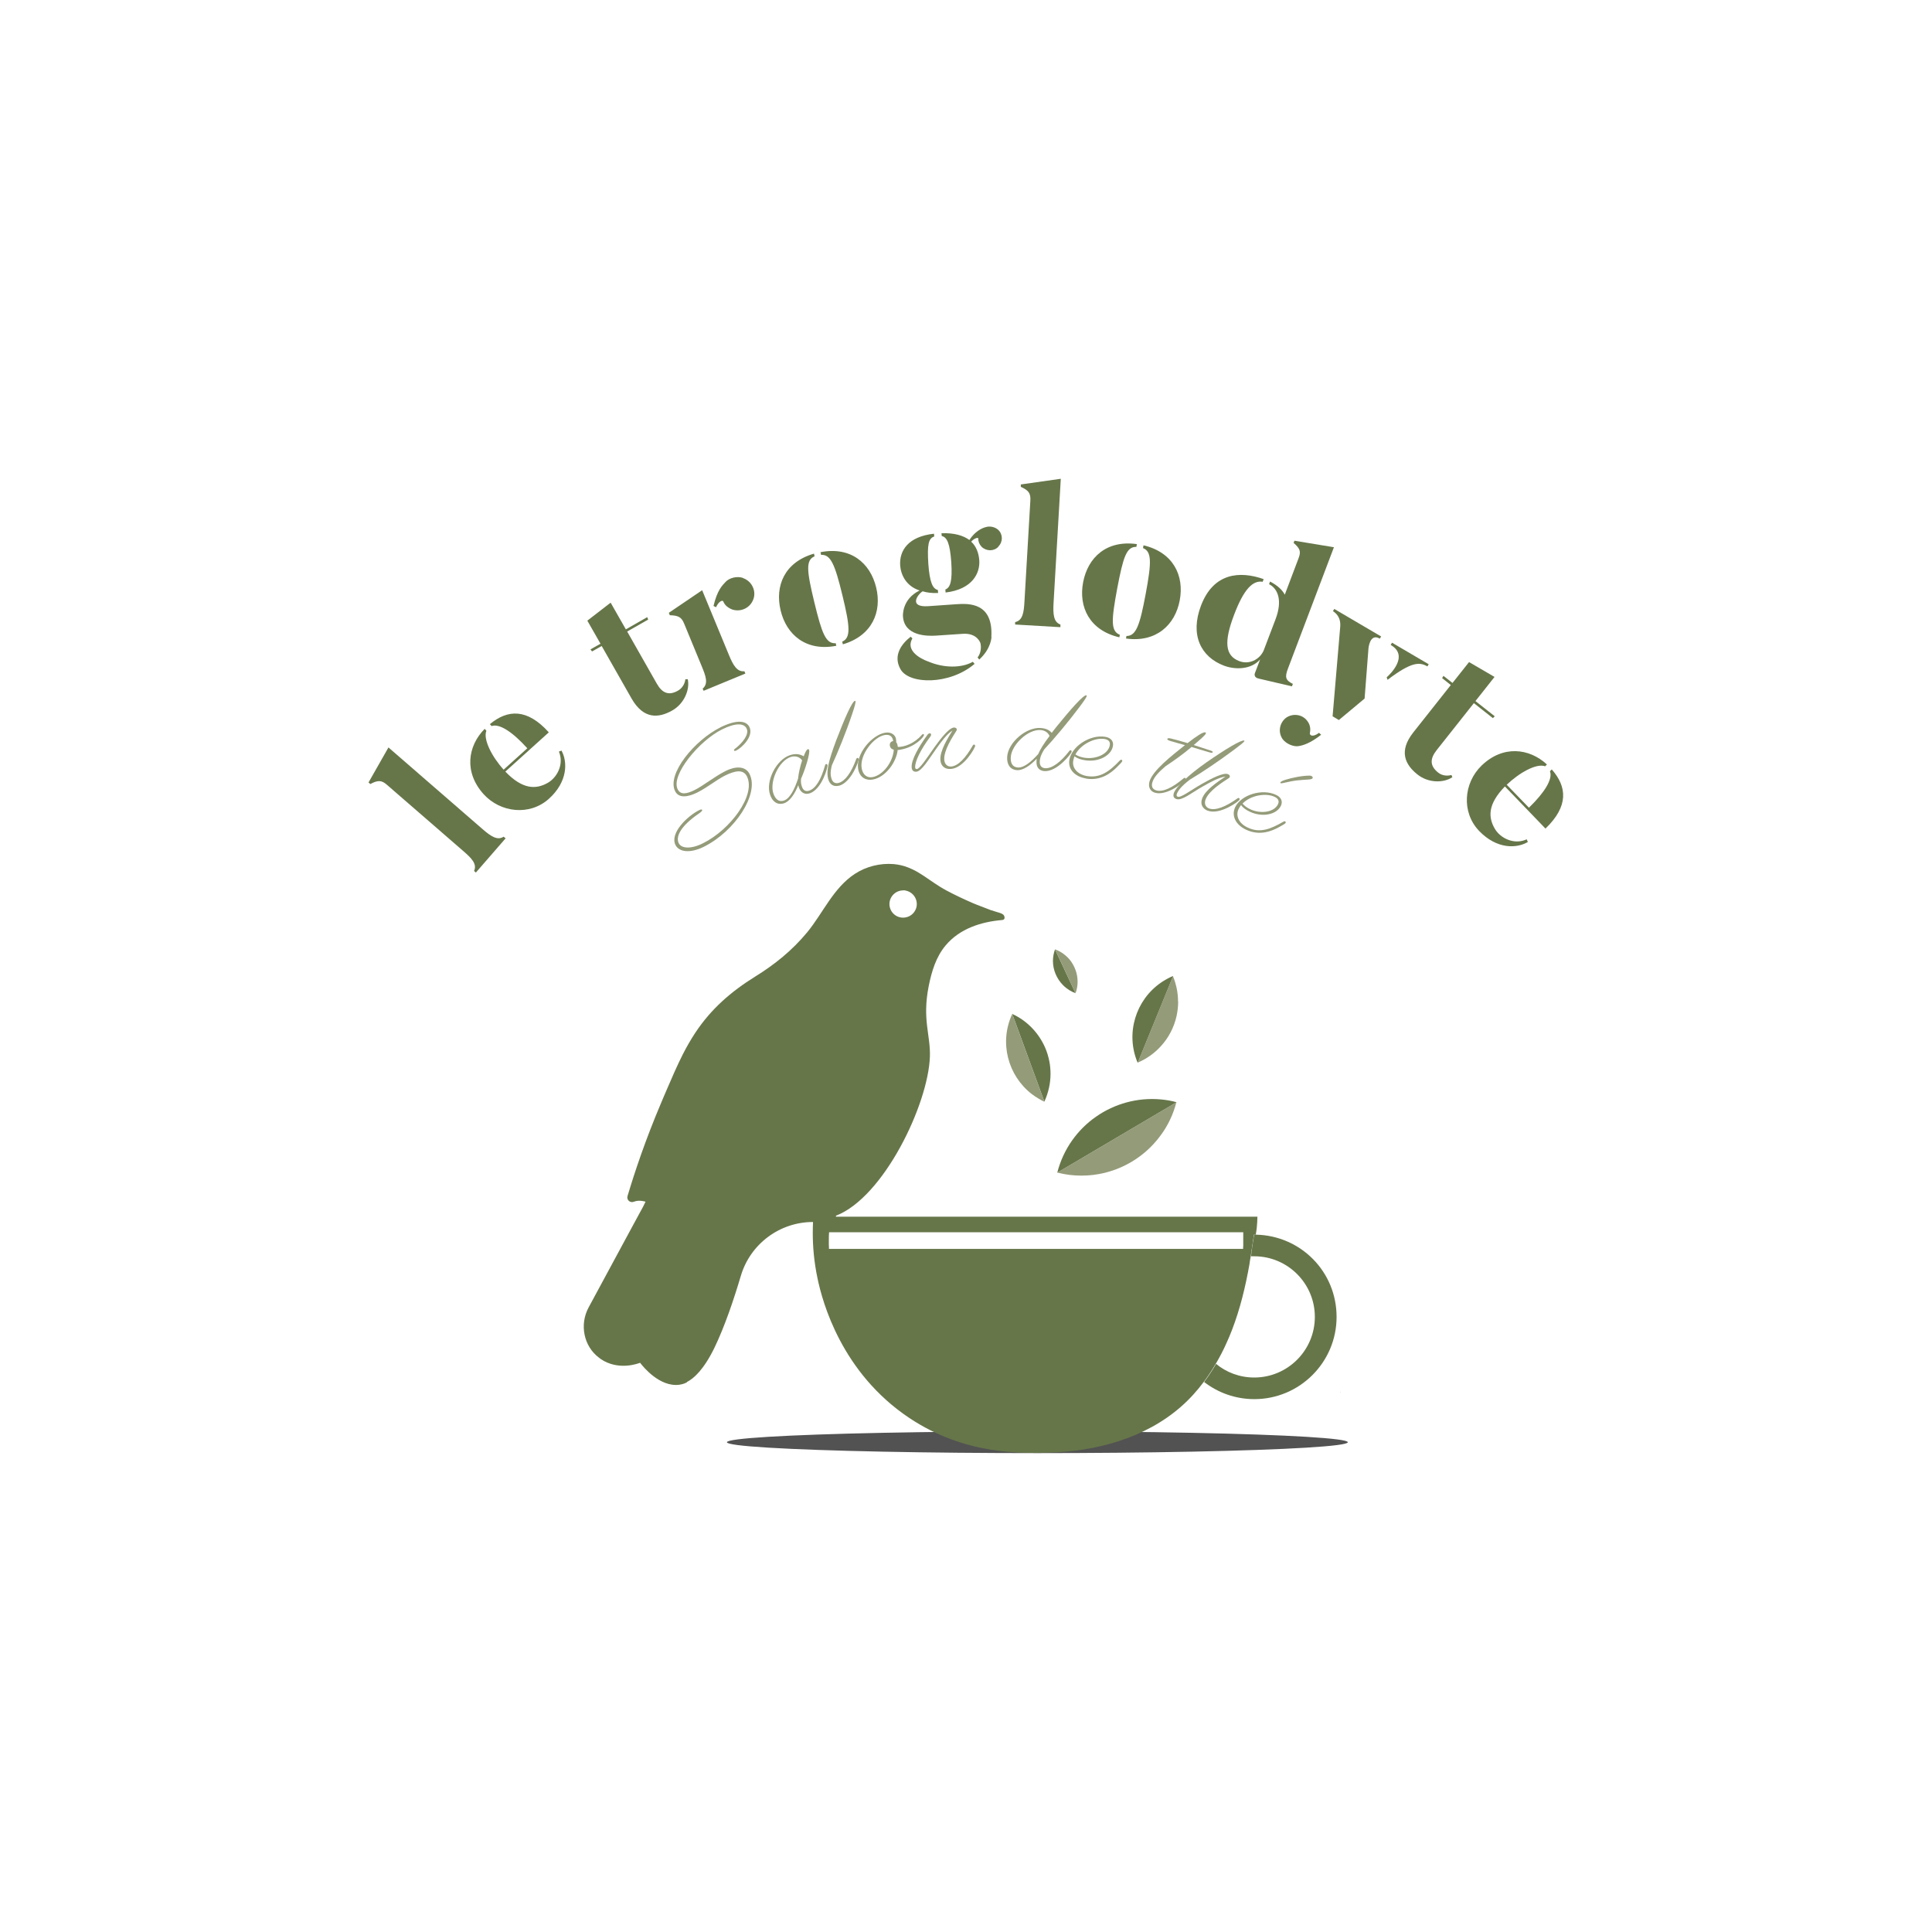 <?xml version="1.0" encoding="UTF-8"?>
<svg xmlns="http://www.w3.org/2000/svg" id="Calque_2" data-name="Calque 2" viewBox="0 0 160 160">
  <defs>
    <style>
      .cls-1 {
        fill: #949b79;
      }

      .cls-1, .cls-2, .cls-3, .cls-4 {
        stroke-width: 0px;
      }

      .cls-2 {
        fill: none;
      }

      .cls-3 {
        fill: #667649;
      }

      .cls-4 {
        fill: #525252;
      }
    </style>
  </defs>
  <g id="Le_troglodyte" data-name="Le troglodyte">
    <g>
      <rect class="cls-2" width="160" height="160"></rect>
      <g>
        <g>
          <path class="cls-3" d="m41.87,69.43l-2.46,2.83-.15-.13c.27-.59-.23-1.07-.87-1.63l-6.35-5.51c-.43-.38-.74-.4-1.37-.06l-.15-.13,1.65-2.9,7.8,6.77c.68.59,1.23.96,1.74.62l.15.13Z"></path>
          <path class="cls-3" d="m46.29,62.24l.21-.08c.51.93.53,2.57-1.04,3.99-1.6,1.44-4.02,1.15-5.41-.38-1.64-1.82-1.32-3.99.09-5.41l.14.16c-.29.71.48,2.18,1.43,3.22l1.96-1.77c-1.22-1.35-2.31-2.07-2.96-1.84l-.14-.16c1.47-1.22,3.08-1.32,4.88.68l-3.6,3.25c1.42,1.48,2.52,1.49,3.5.94.77-.43,1.38-1.53.94-2.59Z"></path>
          <path class="cls-3" d="m56.96,56.26c.18.84-.29,2.02-1.29,2.58-1.13.64-2.37.74-3.36-.98l-2.48-4.36-.8.45-.13-.17.83-.47-1.09-1.91,1.93-1.49,1.26,2.21,1.77-1.01.08.2-1.74.99,2.45,4.31c.45.8,1,1.02,1.77.58.41-.24.57-.66.6-.94h.21Z"></path>
          <path class="cls-3" d="m61.65,55.6l.08.18-3.46,1.43-.08-.18c.5-.42.25-1.06-.07-1.84l-1.46-3.54c-.22-.53-.46-.68-1.19-.7l-.08-.2,2.76-1.87,2.22,5.37c.34.83.67,1.41,1.28,1.34Zm-.13-7.73c.72.24,1.12,1.03.88,1.73-.25.73-1.02,1.11-1.75.88-.36-.14-.63-.36-.75-.67-.06-.14-.38-.02-.6.48l-.21-.11c.32-1.32.71-1.68,1.01-2,.3-.32.93-.49,1.43-.32Z"></path>
          <path class="cls-3" d="m69.21,53.27l.05.21c-2.5.49-4.13-.91-4.61-2.92-.49-2.03.31-4,2.76-4.71l.05.22c-.75.32-.65,1.21-.02,3.81.63,2.6.95,3.44,1.77,3.39Zm.59.08l-.05-.21c.72-.33.65-1.22.02-3.82-.63-2.6-.98-3.41-1.77-3.37l-.05-.22c2.49-.49,4.12.89,4.61,2.92.49,2.01-.33,4-2.76,4.71Z"></path>
          <path class="cls-3" d="m80.57,54.81l.14.17c-2.08,1.77-5.45,1.71-6.14.43-.64-1.14.12-2.12.85-2.68l.14.14c-.72,1.25,1.33,1.92,1.33,1.92,1.27.54,2.74.55,3.67.02Zm1.54-2.07s0,.95-1.01,1.88l-.14-.17c.42-.56.23-1.2.23-1.2,0,0-.26-.84-1.45-.76l-2.23.15c-.77.05-2.62.02-2.73-1.59,0,0-.13-1.41,1.38-2.15-1.11-.35-1.55-1.29-1.61-2.05-.09-1.26.67-2.42,2.8-2.65l.02.23c-.48.15-.59.68-.49,2.26.11,1.54.36,2.07.79,2.17l.02.25c-.51.02-.92-.03-1.28-.14-.43.26-1.19,1.35.48,1.23l2.29-.16c1.08-.08,3.07-.13,2.92,2.69Zm.57-7.46c-.37.39-.99.38-1.38.01-.19-.2-.29-.44-.28-.67.02-.15-.33-.06-.59.24.42.38.63.96.67,1.55.07,1.05-.56,2.39-2.79,2.66l-.02-.25c.42-.16.59-.72.49-2.26-.11-1.54-.34-2.07-.79-2.17l-.02-.23c1.05-.04,1.81.19,2.31.56.45-.69,1-.98,1.37-1.07.32-.1.74-.02,1.02.23.39.37.4.99.01,1.38Z"></path>
          <path class="cls-3" d="m87.81,51.94l-3.74-.22v-.2c.64-.14.72-.83.77-1.68l.49-8.4c.03-.57-.13-.83-.79-1.12v-.2s3.31-.47,3.31-.47l-.6,10.31c-.05.9,0,1.56.57,1.76v.2Z"></path>
          <path class="cls-3" d="m92.74,52.57l-.04.21c-2.48-.58-3.39-2.52-3-4.56.39-2.05,1.93-3.51,4.45-3.16l-.04.23c-.82-.02-1.09.83-1.59,3.46-.49,2.63-.54,3.52.22,3.82Zm.51.31l.04-.21c.79,0,1.1-.85,1.59-3.48.49-2.63.51-3.51-.22-3.8l.04-.23c2.46.58,3.39,2.51,3,4.56-.38,2.03-1.95,3.51-4.45,3.16Z"></path>
          <path class="cls-3" d="m107.07,56.64l-.08.2-2.74-.64c-.46-.09-.33-.44-.33-.44l.44-1.15c-.75.86-2.08.86-2.99.52-1.93-.73-2.83-2.55-1.91-4.97,1.03-2.72,3.2-2.9,5.19-2.2l-.08.22c-.8-.13-1.55.57-2.37,2.74-.84,2.21-.76,3.38.43,3.83.81.31,1.66-.11,2.01-.85l1-2.63c.58-1.54.2-2.51-.54-2.89l.08-.22c.63.33,1.02.7,1.22,1.09l1.15-3.04c.2-.54.12-.78-.42-1.25l.07-.18,3.27.54-3.8,10.03c-.29.75-.2.98.4,1.29Z"></path>
          <path class="cls-3" d="m109.25,60.7l.16.15c-.89.7-1.49.88-1.87.94-.42.07-1.03-.19-1.32-.58-.4-.58-.26-1.35.29-1.77.58-.4,1.38-.28,1.78.3.21.29.26.63.19.95-.05.18.19.42.76,0Zm3.76-2.84l.32-4.15s.1-1.31.94-.82l.11-.18-3.88-2.28-.11.18c.23.16.67.49.6,1.31l-.63,7.4.52.31,2.12-1.77Zm2.27-4.63l-.11.18c1.58.91-.11,2.49-.33,2.68l.07.21c1.98-1.5,2.65-1.49,3.3-1.11l.11-.18-3.03-1.78Z"></path>
          <path class="cls-3" d="m120.27,64.37c-.72.48-1.98.49-2.88-.23-1.02-.81-1.58-1.92-.35-3.48l3.11-3.93-.72-.57.11-.19.75.59,1.37-1.73,2.11,1.23-1.58,2,1.6,1.26-.16.15-1.57-1.24-3.08,3.89c-.57.72-.57,1.31.12,1.86.37.3.83.28,1.1.2l.08.19Z"></path>
          <path class="cls-3" d="m126.44,69.52l.09.21c-.92.54-2.55.62-4.03-.91-1.49-1.55-1.29-3.98.2-5.42,1.76-1.7,3.94-1.45,5.41-.09l-.15.15c-.72-.27-2.16.55-3.18,1.53l1.84,1.9c1.31-1.27,1.99-2.38,1.74-3.02l.15-.15c1.26,1.43,1.42,3.03-.52,4.9l-3.36-3.49c-1.43,1.47-1.4,2.56-.82,3.53.45.75,1.58,1.33,2.62.85Z"></path>
        </g>
        <g>
          <path class="cls-1" d="m59.63,60.25c1.43-.71,2.18-.55,2.43-.05.39.78-.66,1.75-1.08,1.95-.11.05-.17.05-.19,0-.03-.06.04-.12.18-.22.51-.42,1.1-1.11.86-1.6-.22-.45-.92-.48-2.04.08-1.88.93-4.25,3.78-3.67,4.95.24.49.75.39,1.4.07.73-.36,1.62-1.1,2.59-1.59.77-.38,1.62-.44,1.97.27.81,1.64-1.2,4.73-3.8,6.02-1.16.57-2.05.42-2.34-.15-.49-.99,1-2.41,1.97-2.89.12-.06.22-.07.24-.02.02.04-.03.14-.21.26-1.74,1.18-1.96,2.04-1.73,2.5.22.45,1.02.5,2,.01,2.27-1.12,4.41-3.99,3.65-5.54-.32-.64-1.04-.45-1.8-.08-.76.38-1.45.98-2.33,1.42-.71.35-1.51.51-1.82-.12-.71-1.43,1.63-4.23,3.75-5.28Z"></path>
          <path class="cls-1" d="m66.1,65.04c-.28.71-.69,1.32-1.16,1.48-.55.18-.98-.12-1.17-.72-.38-1.13.53-2.89,1.65-3.26.51-.17.84-.07,1.14.09.12-.32.24-.55.33-.58.07-.02.1,0,.12.08.08.25-.31,1.56-.67,2.36-.03.27,0,.46.07.65.11.34.34.43.6.34.56-.19.99-.93,1.32-2.1.01-.06.04-.09.07-.1.06-.02.11.02.13.07.05.14-.46,2.01-1.47,2.35-.36.12-.74-.01-.91-.52-.02-.05-.02-.1-.04-.15Zm-1.18,1.26c.51-.17.89-.97,1.17-1.81.05-.47.18-1.05.34-1.52-.17-.24-.5-.42-.95-.28-1.01.34-1.75,2.05-1.44,3,.17.51.47.75.88.61Z"></path>
          <path class="cls-1" d="m69.46,65.07c-.4.1-.75-.07-.88-.58-.15-.61,0-1.39.68-3.2.69-1.8,1.3-3.19,1.54-3.25.02,0,.04,0,.05.03.02.1-.06.42-.28,1.07-.51,1.52-1.21,3.23-1.68,4.24-.15.62-.1.84-.05,1.03.1.41.34.49.61.43.54-.15,1.05-.85,1.46-1.98.02-.05.05-.08.08-.09.06-.01.11.02.12.08.04.14-.61,1.97-1.65,2.23Z"></path>
          <path class="cls-1" d="m74.34,62.11c-.08.94-.97,2.26-2.07,2.45-.51.09-1.07-.13-1.2-.87-.22-1.25,1.13-2.82,2.23-3.01.52-.09.85.2.9.51.02.1.02.2.02.28.06.07.1.17.12.3,0,.03.01.06.02.09.55,0,1.36-.28,1.99-1.01.03-.04.07-.05.1-.06.04,0,.06.02.07.06.03.16-.73,1.02-1.93,1.23-.09.02-.16.03-.23.03Zm-2.09,2.25c.89-.16,1.7-1.26,1.77-2.27-.2-.05-.3-.17-.33-.35-.02-.14.04-.33.28-.37h0c-.05-.38-.29-.57-.7-.5-.94.16-2.1,1.67-1.91,2.75.1.58.47.81.89.74Z"></path>
          <path class="cls-1" d="m78.75,63.68c-.46.04-.83-.2-.87-.73-.06-.78.64-1.86,1-2.45-.49.31-.94.94-1.36,1.53-.65.91-1.19,1.84-1.64,1.88-.22.02-.36-.11-.38-.35-.05-.62.59-1.73,1.31-2.71.06-.08.13-.12.19-.12s.1.03.11.09c0,.05-.01.11-.07.19-.79,1.05-1.28,2.06-1.25,2.54,0,.1.05.14.14.14.25-.02.82-.9,1.43-1.77.6-.84,1.25-1.64,1.64-1.67.13,0,.23.06.24.15,0,.04-.01.09-.04.13-.31.49-1.06,1.62-1,2.4.03.37.27.57.57.55.57-.04,1.2-.7,1.79-1.74.03-.05.06-.07.09-.08.06,0,.1.04.11.1.01.15-.93,1.84-2,1.92Z"></path>
          <path class="cls-1" d="m85.87,62.82c-.53.56-1.15,1-1.65.96-.58-.04-.85-.49-.81-1.11.08-1.19,1.59-2.47,2.77-2.38.48.03.73.19.92.4.12-.15.25-.32.39-.5,1.21-1.49,2.22-2.63,2.47-2.61.02,0,.04.01.04.04,0,.1-.19.38-.6.93-.96,1.28-2.15,2.69-2.92,3.51-.33.54-.35.77-.37.96-.03.42.17.58.45.6.56.03,1.26-.48,2-1.43.03-.05.07-.06.1-.06.06,0,.09.06.09.12-.01.15-1.2,1.68-2.26,1.61-.41-.03-.69-.3-.65-.83,0-.07,0-.13.02-.2Zm-1.58.74c.51.04,1.13-.49,1.69-1.11.16-.38.45-.85.94-1.5-.11-.24-.33-.46-.74-.49-1.06-.08-2.4,1.23-2.47,2.22-.04.53.15.85.58.88Z"></path>
          <path class="cls-1" d="m89.94,64.47c-.96-.16-1.5-.78-1.38-1.53.18-1.13,1.72-2.13,2.97-1.92.49.08.7.38.64.75-.13.82-1.22,1.37-2.32,1.19-.33-.05-.65-.15-.86-.33-.05.12-.09.24-.11.38-.1.58.33,1.12,1.14,1.26,1.07.17,1.81-.33,2.73-1.3.04-.04.08-.06.11-.05.07.01.09.06.08.11-.01.07-.19.25-.43.49-.5.5-1.34,1.16-2.56.96Zm-.88-1.99c.23.15.45.22.73.27.98.16,2-.31,2.12-1.04.05-.28-.11-.46-.44-.51-.79-.13-1.95.42-2.41,1.28Z"></path>
          <path class="cls-1" d="m95.65,65.65c-.35-.1-.6-.43-.45-.94.27-.92,1.92-2.19,2.82-2.91.04-.03.08-.06.11-.09-.47-.14-.87-.25-1.19-.34-.19-.06-.28-.11-.27-.17.02-.07.12-.08.3-.04.32.07.79.21,1.38.38.77-.6,1.3-.94,1.47-.89.04.01.06.05.04.1-.04.13-.48.51-1,.95.42.13.87.29,1.35.44.18.06.24.1.22.16-.02.06-.13.05-.29,0-.53-.15-1.02-.31-1.46-.44-.73.62-1.32,1.03-2.16,1.6-.55.47-.96.89-1.09,1.34-.11.38.06.58.34.66.54.15,1.32-.22,2.25-1,.04-.04.09-.05.11-.04.06.02.07.06.06.12-.06.19-1.54,1.4-2.54,1.11Z"></path>
          <path class="cls-1" d="m100.04,67.15c-.43-.16-.67-.53-.48-1.03.27-.73,1.36-1.42,1.93-1.81-.58.08-1.26.47-1.88.82-.96.54-1.74,1.21-2.2,1.04-.2-.08-.29-.22-.19-.51.17-.47,1.13-1.43,2.7-2.53,1.58-1.1,2.89-1.88,3.12-1.8.02,0,.02.02.01.05-.03.08-.29.29-.85.71-1.22.91-2.68,1.9-3.65,2.47-.78.59-1,.95-1.09,1.19-.05.14,0,.2.07.23.27.1,1.06-.52,1.97-1.04.89-.51,1.82-.97,2.19-.83.12.04.19.15.15.24-.01.04-.05.08-.09.1-.48.31-1.64,1.03-1.91,1.76-.13.35,0,.63.28.74.54.2,1.38-.13,2.36-.83.04-.04.09-.04.12-.03.06.02.08.08.05.14-.05.14-1.62,1.28-2.62.91Z"></path>
          <path class="cls-1" d="m103.19,68.71c-.88-.42-1.22-1.17-.9-1.86.49-1.03,2.24-1.57,3.39-1.02.45.21.56.56.4.9-.36.75-1.55.97-2.56.5-.3-.14-.58-.32-.74-.56-.08.1-.15.21-.21.34-.25.53,0,1.17.75,1.52.98.47,1.83.18,2.98-.49.05-.03.09-.03.12-.02.06.03.07.09.05.13-.03.06-.25.19-.55.35-.62.34-1.61.74-2.73.21Zm-.29-2.16c.18.2.37.34.62.46.9.43,2.01.25,2.32-.41.12-.26.02-.47-.28-.61-.72-.34-1.99-.14-2.67.57Zm5.71-2.28c.11.05.12.12.09.18-.07.14-.47.09-1.29.18-.74.09-1.25.28-1.35.23-.04-.02-.03-.05-.02-.07.05-.12.63-.31,1.45-.46.35-.06.97-.14,1.12-.07Z"></path>
        </g>
      </g>
      <g>
        <ellipse class="cls-4" cx="85.91" cy="119.44" rx="25.71" ry=".9"></ellipse>
        <g>
          <g>
            <path class="cls-3" d="m104.02,102.24s-.1,0-.14,0h0c-.04.22-.07.45-.11.68-.06.41-.12.81-.17,1.12.09,0,.18,0,.27,0,2.77,0,5.02,2.25,5.02,5.02s-2.25,5.02-5.02,5.02c-1.2,0-2.3-.42-3.16-1.13-.3.52-.63,1.02-.99,1.5,1.15.89,2.59,1.42,4.16,1.42,3.75,0,6.81-3.05,6.81-6.81s-2.98-6.73-6.67-6.81Z"></path>
            <g>
              <path class="cls-3" d="m103.29,105.62s0-.03.01-.05v-.04s0,.06-.01.09Z"></path>
              <g>
                <path class="cls-3" d="m89.07,82.25c-.17-.06-.33-.14-.48-.23-.21-.13-.41-.28-.58-.46-.51-.53-.81-1.24-.81-1.98,0-.32.06-.64.17-.96l1.7,3.63Z"></path>
                <path class="cls-3" d="m97.15,80.85l-2.92,7.15s-.01,0-.02,0c-1.02-2.43-.15-5.18,1.93-6.62.31-.21.64-.4,1-.55,0,0,0,0,0,.01Z"></path>
                <path class="cls-3" d="m87,88.93c0,.77-.17,1.56-.51,2.3l-2.66-7.26s0,0,0,0c1.26.58,2.19,1.59,2.71,2.76.17.38.29.79.37,1.2.06.33.09.66.09,1Z"></path>
                <path class="cls-1" d="m86.49,91.24s0,0,0,0c-.16-.07-.3-.15-.45-.24-.21-.12-.41-.26-.6-.4-1.97-1.53-2.71-4.27-1.61-6.63l2.66,7.26Z"></path>
                <path class="cls-3" d="m97.43,91.27s0,.01,0,.02l-9.86,5.82s0,0-.01,0c1-3.91,4.69-6.42,8.59-6.06.43.04.86.11,1.28.23Z"></path>
              </g>
              <path class="cls-3" d="m103.29,105.62s0-.03.01-.05v-.04s0,.06-.01.09Z"></path>
              <path class="cls-3" d="m103.88,102.24h0c-.04.22-.07.45-.11.68-.06.41-.12.81-.17,1.12.06-.34.12-.52.23-1,.11-.43.16-.65.18-.8-.05,0-.1,0-.14,0Z"></path>
              <path class="cls-3" d="m104.16,100.76h-34.93v-.08c3.95-1.52,7.64-9.21,7.78-13.17.06-1.81-.65-3.05-.1-5.84.24-1.2.6-2.42,1.4-3.37,1.17-1.4,2.94-1.96,4.7-2.11.24-.02.22-.29.09-.43-.17-.16-.49-.2-.7-.28-.06-.02-.12-.04-.18-.06-.03-.01-.06-.02-.08-.03,0,0,0,0-.02,0,0,0,0,0-.02,0-.19-.07-1.17-.45-1.17-.45h0c-.17-.07-.29-.12-.32-.13-.76-.33-1.51-.68-2.24-1.07-.68-.36-1.27-.81-1.88-1.21-.2-.13-.41-.26-.62-.38-.22-.12-.45-.23-.69-.32-.36-.14-.74-.23-1.17-.27-1.12-.09-2.26.19-3.2.8-1.8,1.17-2.65,3.26-3.98,4.87-1.23,1.48-2.65,2.63-4.28,3.64-2.01,1.25-3.65,2.67-4.97,4.66-.38.58-.71,1.15-1.04,1.8-.22.44-.45.92-.69,1.46h0c-.19.43-.39.89-.61,1.4-.16.38-.34.78-.52,1.22-1.27,3-2.15,5.63-2.75,7.64-.1.32.22.6.53.47.44-.18.96,0,.96,0l-.2.41-.3.55-.71,1.31s-2.33,4.32-3.5,6.48c-.77,1.42-.42,3.22.87,4.18.04.03.09.06.13.1,1.49,1,3.12.36,3.26.31.26.34,1.62,2.02,3.24,1.82.12-.02.34-.05.62-.19,0-.01.01-.02.02-.04.57-.29,1.39-1.02,2.27-2.82.86-1.78,1.61-4.01,2.19-5.96.78-2.65,3.22-4.47,5.98-4.47-.01.27-.02.58-.02.91,0,1.04.09,2.34.4,3.79.41,1.96,1.99,7.78,7.58,11.52,4.68,3.13,9.45,2.93,11.5,2.88,3.96-.09,8.03-1.19,11.01-3.8.71-.62,1.34-1.32,1.9-2.07.36-.48.69-.98.99-1.5.01-.02.03-.04.04-.06.31-.54.6-1.09.85-1.66.16-.35.31-.71.45-1.07.68-1.77,1.12-3.61,1.45-5.47.01-.09.04-.32.1-.64.04-.31.11-.71.17-1.12.03-.23.07-.46.11-.68h0s.1,0,.14,0c0,0,0,0,0,0,.14-.76.13-1.48.13-1.48Zm-29.37-27.03c.08,0,.16,0,.24.03.57.12.98.68.88,1.3-.08.45-.43.82-.88.91-.72.15-1.35-.38-1.37-1.07,0-.01,0-.02,0-.03,0-.62.51-1.13,1.13-1.13Zm28.16,29.51s0,.09,0,.14c0,.02,0,.03,0,.05h-34.3s0,0,0-.01v-.03c0-.1,0-.2-.01-.3,0-.12,0-.23,0-.35,0-.23,0-.46.02-.69h34.3c0,.08,0,.17,0,.25,0,.15,0,.29,0,.44,0,.17,0,.33,0,.5Zm.34,2.32s0,.03-.01.05c0-.03.01-.06.02-.09v.04Z"></path>
            </g>
          </g>
          <path class="cls-3" d="m111.01,115.34s.01-.04.02-.06v-.06s0,.08-.02.11Z"></path>
          <path class="cls-3" d="m111.01,115.34s.01-.04.02-.06v-.06s0,.08-.02.11Z"></path>
          <path class="cls-1" d="m97.42,91.29c-.26,1.01-.7,1.92-1.28,2.71-1.51,2.09-3.96,3.36-6.57,3.36-.67,0-1.34-.08-2.01-.25l9.86-5.82Z"></path>
          <path class="cls-1" d="m97.57,82.95c0,.41-.05.8-.13,1.19-.21.93-.65,1.79-1.3,2.5-.52.57-1.16,1.04-1.92,1.36l2.92-7.15c.13.3.22.61.29.91.09.4.13.8.13,1.19Z"></path>
          <path class="cls-1" d="m89.07,82.25h0l-1.7-3.63s0,0,0,0c.5.18.91.49,1.23.87.2.25.36.54.47.84.22.6.24,1.29,0,1.93Z"></path>
        </g>
      </g>
    </g>
  </g>
</svg>
